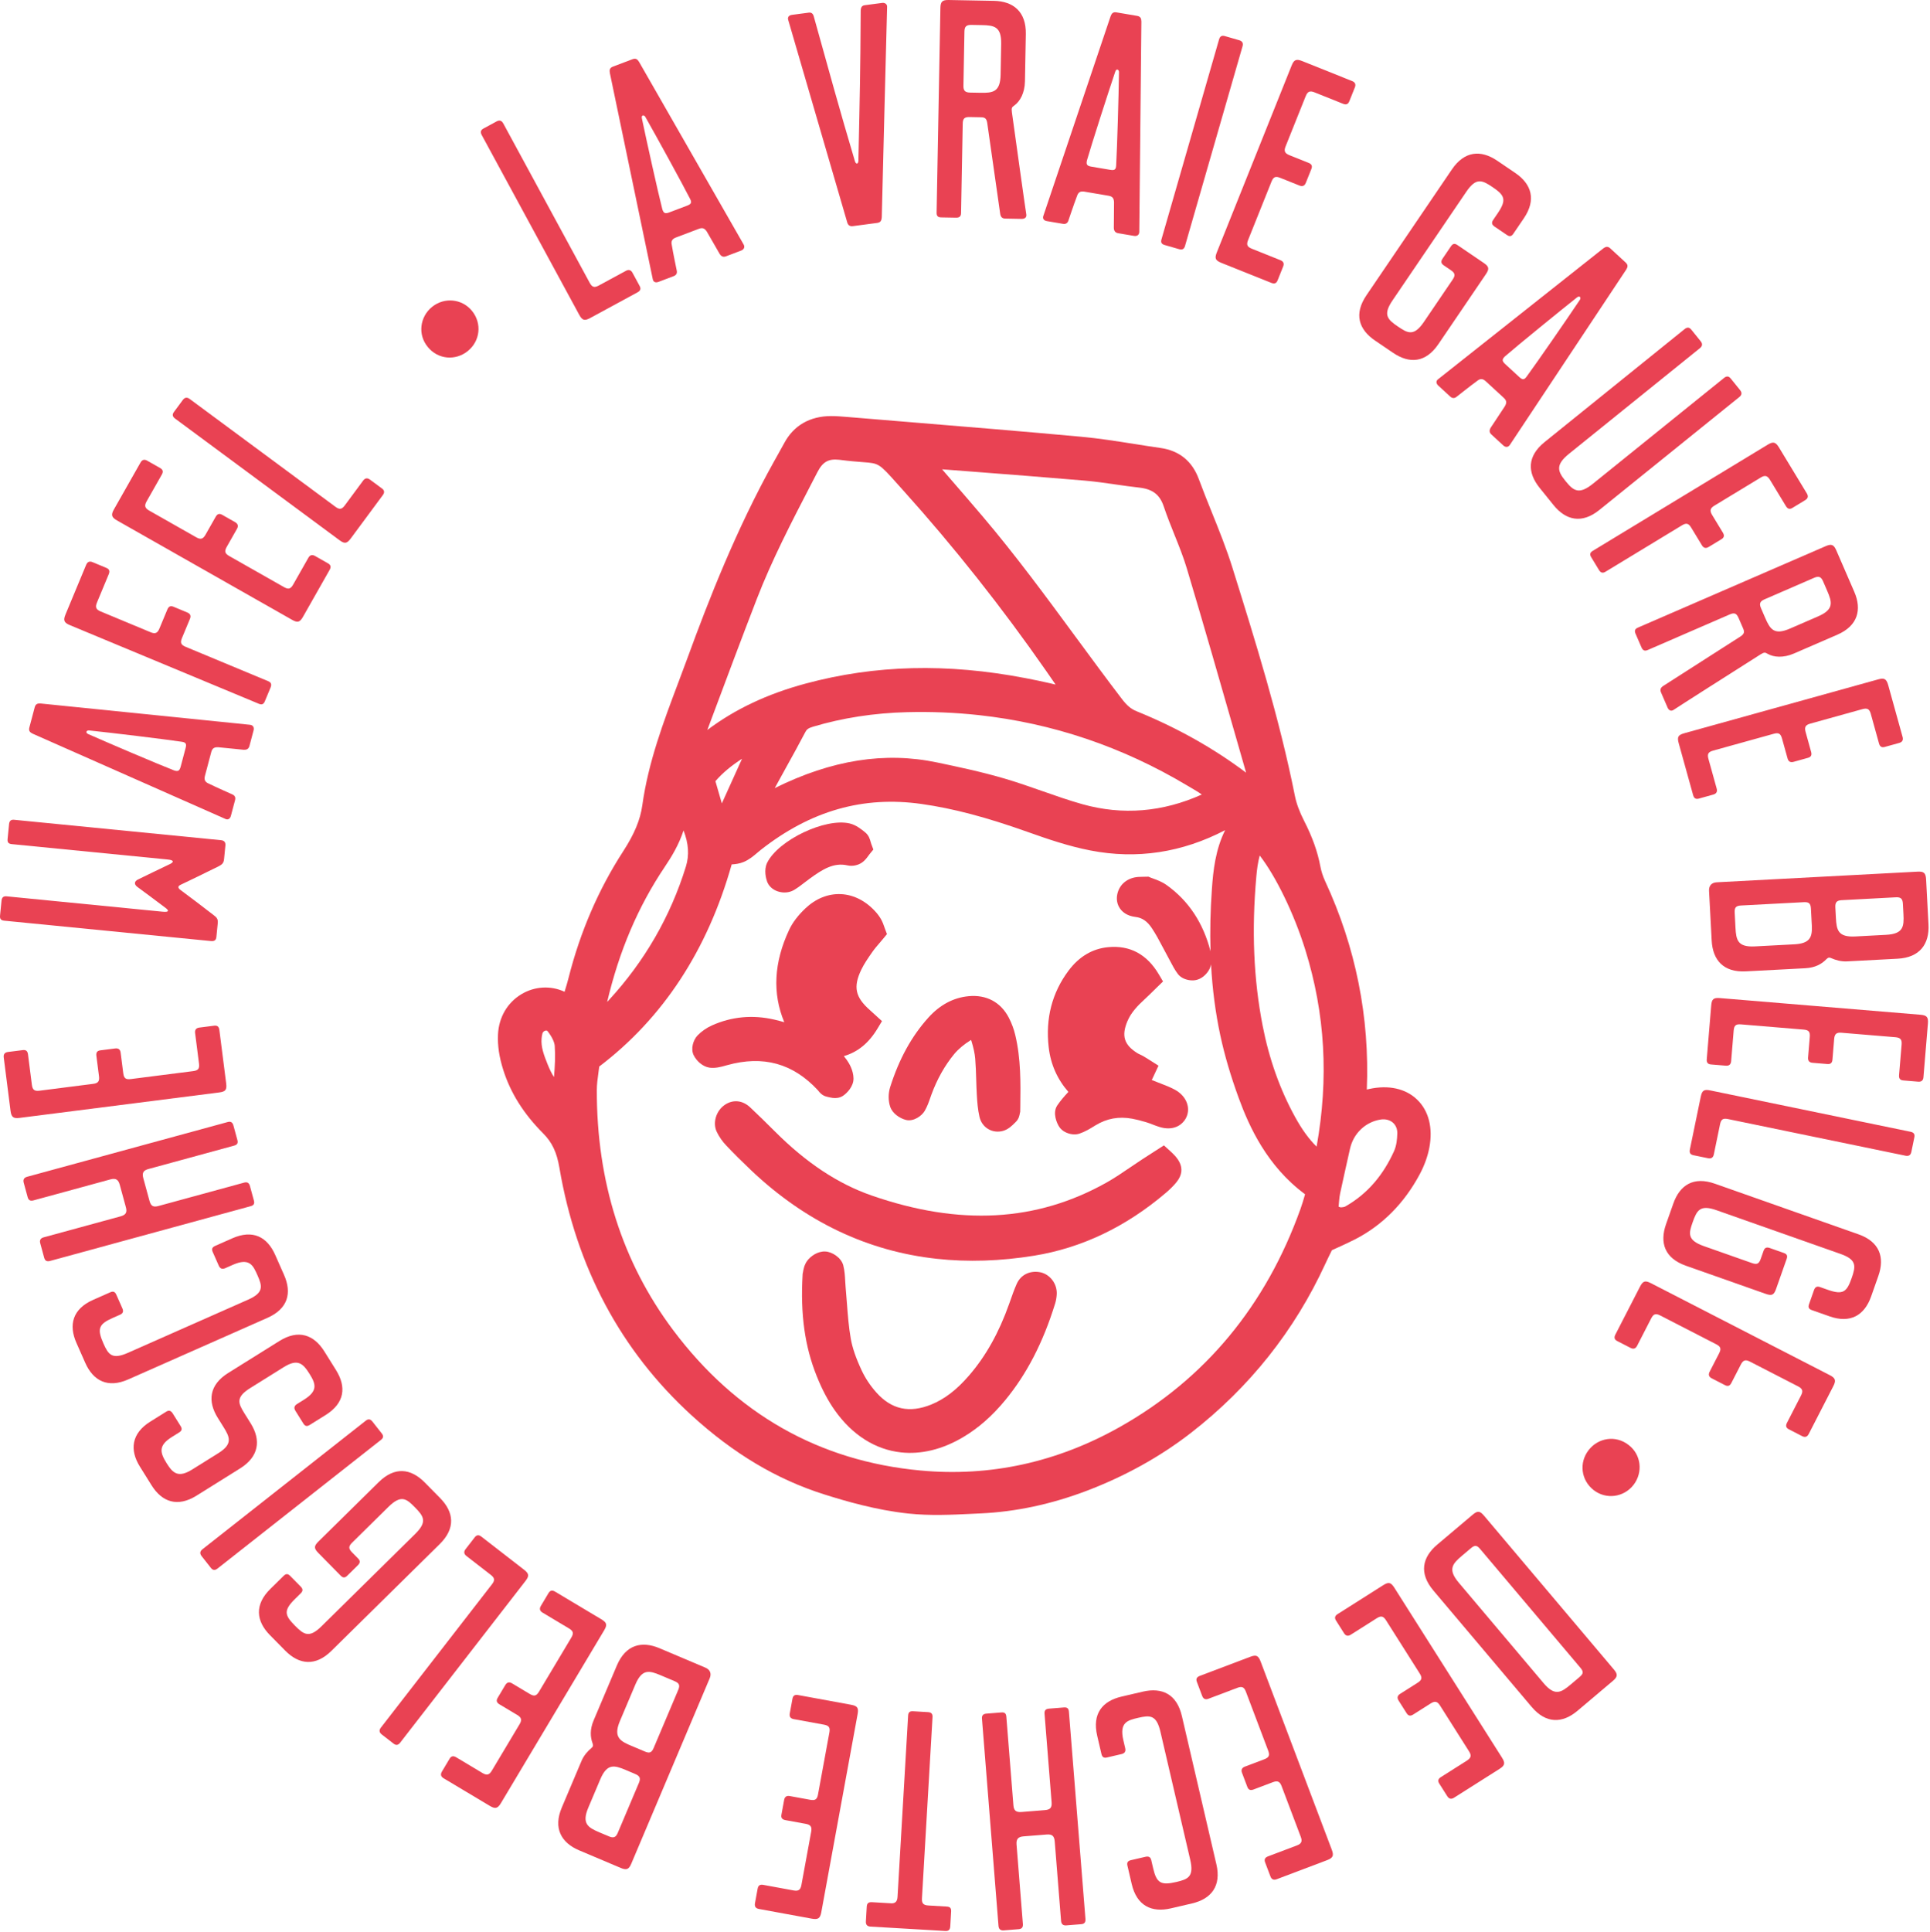 <svg width="1173" height="1174" viewBox="0 0 1173 1174" fill="none" xmlns="http://www.w3.org/2000/svg">
<path d="M260.025 210.874C253.764 203.403 255.14 192.51 262.585 186.478C270.03 180.453 280.844 181.468 286.874 188.916C293.006 196.485 291.886 207.17 284.314 213.306C276.869 219.337 266.157 218.445 260.025 210.874Z" fill="#E94253"/>
<path d="M292.785 82.057C291.841 80.311 292.093 79.05 293.836 78.099L301.822 73.774C303.562 72.823 304.908 73.226 305.852 74.966L358.384 171.807C359.881 174.559 361.222 174.963 363.982 173.466L380.389 164.566C382.132 163.621 383.473 164.018 384.418 165.758L388.75 173.749C389.697 175.487 389.22 176.686 387.477 177.63L358.732 193.225C355.246 195.114 353.902 194.717 352.012 191.231L292.785 82.057Z" fill="#E94253"/>
<path d="M452.023 148.661C452.761 150.148 452.245 151.582 450.39 152.278L441.278 155.734C439.425 156.438 438.245 155.649 437.347 154.219C436.395 152.635 432.565 145.786 429.591 140.734C428.367 138.902 427.183 138.113 424.713 139.046L410.813 144.312C408.342 145.252 407.826 146.68 408.278 148.805C409.243 154.624 410.91 162.29 411.247 164.105C411.677 165.712 411.314 167.083 409.462 167.786L400.193 171.294C398.341 171.997 397.005 171.265 396.727 169.606L370.658 44.366C370.325 42.551 370.535 41.238 372.542 40.477L384.434 35.973C386.443 35.213 387.471 36.059 388.421 37.638L452.023 148.661ZM417.613 124.956C420.083 124.024 420.619 123.113 419.375 120.757C414.609 111.437 399.147 83.209 392.283 71.146C391.543 69.661 389.61 69.69 390.121 71.965C392.969 85.549 399.937 116.996 402.541 127.134C403.321 129.662 404.329 129.991 406.799 129.051L417.613 124.956Z" fill="#E94253"/>
<path d="M523.115 6.329C523.224 4.647 523.728 3.414 525.528 3.172L536.172 1.767C537.807 1.547 539.271 2.522 539.159 4.203C539.115 6.375 535.924 129.416 535.921 131.916C535.832 133.758 535.351 135.153 533.223 135.434L518.323 137.41C516.196 137.693 515.203 136.489 514.8 134.709L479.073 12.165C478.528 10.569 479.359 9.29 481.321 9.03L491.637 7.666C493.276 7.446 494.245 8.483 494.627 10.102C503.843 43.202 510.284 66.67 519.589 97.922C520.2 100.007 521.672 99.811 521.719 97.639C522.613 55.374 522.919 43.836 523.115 6.329Z" fill="#E94253"/>
<path d="M571.549 4.866C571.621 1.07 572.633 -0.071 576.596 0.003L604.016 0.511C615.907 0.73 623.717 7.153 623.466 20.702L622.933 49.435C622.804 56.538 619.901 61.608 616.551 64.028C614.877 65.15 614.705 65.639 614.991 68.129C617.029 82.869 623.447 128.919 623.752 130.245C624.048 132.07 622.873 133.038 620.892 133.003L610.981 132.819C609 132.785 608.192 131.777 607.896 129.95L599.999 74.621C599.549 72.138 598.74 71.297 596.26 71.251L589.324 71.118C586.184 71.061 585.176 72.034 585.119 75.173L584.111 129.513C584.073 131.494 583.068 132.301 581.085 132.266L572.001 132.099C570.02 132.058 569.211 131.218 569.245 129.237L571.549 4.866ZM590.361 15.132C587.224 15.074 586.211 16.209 586.156 19.181L585.548 52.051C585.491 55.023 586.461 56.198 589.6 56.255L595.876 56.371C603.472 56.516 607.945 55.933 608.141 45.362L608.487 26.698C608.681 16.128 604.235 15.385 596.637 15.246L590.361 15.132Z" fill="#E94253"/>
<path d="M692.42 141.034C692.308 142.693 691.138 143.666 689.182 143.333L679.577 141.702C677.623 141.374 677.002 140.094 676.953 138.413C676.93 136.563 677.091 128.718 677.079 122.854C676.95 120.653 676.331 119.374 673.723 118.937L659.071 116.447C656.465 116.003 655.296 116.978 654.612 119.039C652.502 124.547 650.066 132.007 649.434 133.741C648.997 135.342 647.989 136.345 646.035 136.01L636.266 134.351C634.31 134.023 633.528 132.715 634.129 131.142L674.971 9.923C675.599 8.19 676.446 7.158 678.562 7.522L691.098 9.647C693.216 10.01 693.673 11.259 693.697 13.103L692.42 141.034ZM674.721 103.188C677.327 103.63 678.251 103.118 678.366 100.457C678.969 90.006 679.905 57.834 680.084 43.963C680.196 42.303 678.517 41.353 677.802 43.577C673.393 56.727 663.502 87.381 660.618 97.444C660.014 100.025 660.719 100.814 663.323 101.257L674.721 103.188Z" fill="#E94253"/>
<path d="M740.898 24.002C741.445 22.102 742.514 21.375 744.418 21.922L753.145 24.441C755.052 24.987 755.729 26.214 755.178 28.121L720.201 149.513C719.653 151.419 718.473 151.938 716.565 151.386L707.838 148.874C705.934 148.327 705.37 147.302 705.92 145.401L740.898 24.002Z" fill="#E94253"/>
<path d="M784.998 39.867C786.409 36.341 787.758 35.633 791.436 37.107L821.788 49.262C823.625 50.001 824.178 51.285 823.441 53.127L820.065 61.555C819.328 63.398 818.101 63.797 816.264 63.058L798.942 56.123C796.029 54.954 794.678 55.657 793.576 58.417L781.361 88.923C780.254 91.683 780.744 93.123 783.656 94.287L795.306 98.953C797.144 99.69 797.758 100.825 797.02 102.663L793.645 111.097C792.908 112.934 791.62 113.487 789.782 112.75L778.132 108.083C775.22 106.919 773.932 107.467 772.766 110.382L758.585 145.791C757.42 148.701 757.97 149.991 760.881 151.155L778.204 158.097C780.044 158.829 780.594 160.118 779.857 161.955L776.481 170.39C775.744 172.227 774.516 172.625 772.68 171.887L742.326 159.733C738.649 158.263 738.098 156.974 739.57 153.298L784.998 39.867Z" fill="#E94253"/>
<path d="M901.748 159.75C905.028 161.974 905.29 163.35 903.063 166.634L874.202 209.123C866.501 220.466 856.645 221.157 846.67 214.384L835.74 206.958C825.765 200.189 822.778 190.77 830.48 179.428L882.446 102.917C890.055 91.712 900.005 90.882 909.978 97.657L920.909 105.077C930.884 111.852 933.778 121.407 926.169 132.613L919.766 142.035C918.654 143.678 917.505 143.897 915.866 142.785L908.352 137.681C906.713 136.563 906.356 135.325 907.47 133.684L910.348 129.449C915.914 121.252 914.334 118.579 907.227 113.758C900.807 109.397 897.156 107.716 891.217 116.46L846.302 182.59C840.362 191.334 843.272 194.106 849.696 198.466C855.568 202.458 859.306 204.595 865.432 195.581L882.878 169.894C884.641 167.297 884.378 165.919 881.781 164.157L877.409 161.19C875.77 160.073 875.644 158.787 876.757 157.151L881.861 149.634C882.975 147.998 884.122 147.779 885.762 148.891L901.748 159.75Z" fill="#E94253"/>
<path d="M917.577 270.455C916.58 271.786 915.069 271.966 913.612 270.623L906.443 264.022C904.985 262.679 905.16 261.269 906.036 259.827C907.021 258.267 911.431 251.775 914.616 246.849C915.708 244.937 915.884 243.526 913.94 241.734L903.002 231.665C901.058 229.873 899.547 230.057 897.848 231.411C893.084 234.879 886.974 239.81 885.5 240.922C884.258 242.022 882.867 242.315 881.409 240.974L874.12 234.262C872.663 232.919 872.714 231.394 874.077 230.403L974.368 150.987C975.843 149.87 977.112 149.467 978.691 150.925L988.049 159.537C989.627 160.994 989.331 162.29 988.344 163.851L917.577 270.455ZM923.352 229.073C925.296 230.863 926.35 230.939 927.897 228.767C934.096 220.327 952.409 193.858 960.116 182.319C961.112 180.989 960.222 179.273 958.414 180.753C947.546 189.382 922.552 209.699 914.653 216.571C912.741 218.403 912.902 219.451 914.846 221.243L923.352 229.073Z" fill="#E94253"/>
<path d="M1047.8 229.666C1049.34 228.421 1050.63 228.439 1051.88 229.982L1057.58 237.051C1058.83 238.594 1058.68 239.989 1057.14 241.233L972.046 309.875C961.376 318.482 951.644 316.149 944.179 306.891L935.781 296.482C928.21 287.098 928.092 277.225 938.76 268.618L1023.85 199.975C1025.39 198.731 1026.68 198.749 1027.93 200.293L1033.63 207.361C1034.87 208.905 1034.72 210.3 1033.18 211.544L953.62 275.727C945.394 282.363 946.622 286.251 951.183 291.909L951.806 292.674C956.575 298.59 960.014 300.486 968.24 293.85L1047.8 229.666Z" fill="#E94253"/>
<path d="M1074.38 270.191C1077.63 268.221 1079.13 268.469 1081.19 271.857L1098.15 299.818C1099.18 301.517 1098.85 302.877 1097.15 303.902L1089.39 308.619C1087.69 309.645 1086.47 309.225 1085.44 307.53L1075.76 291.574C1074.13 288.89 1072.63 288.642 1070.09 290.186L1041.98 307.237C1039.44 308.781 1038.97 310.226 1040.59 312.911L1047.11 323.643C1048.13 325.337 1047.94 326.615 1046.25 327.641L1038.48 332.353C1036.79 333.385 1035.42 333.05 1034.4 331.357L1027.88 320.619C1026.26 317.941 1024.89 317.606 1022.21 319.23L975.751 347.422C974.055 348.454 972.835 348.033 971.804 346.339L967.092 338.574C966.064 336.875 966.344 335.741 968.037 334.715L1074.38 270.191Z" fill="#E94253"/>
<path d="M1109.56 331.876C1113.04 330.366 1114.5 330.816 1116.07 334.45L1126.98 359.596C1131.71 370.5 1129.11 380.27 1116.69 385.656L1090.33 397.09C1083.82 399.918 1078 399.377 1074.42 397.333C1072.7 396.278 1072.18 396.325 1070.04 397.614C1057.47 405.582 1018.25 430.513 1017.17 431.342C1015.64 432.368 1014.27 431.699 1013.48 429.885L1009.54 420.796C1008.75 418.974 1009.33 417.822 1010.87 416.797L1057.91 386.676C1059.99 385.236 1060.42 384.146 1059.43 381.877L1056.67 375.512C1055.42 372.637 1054.12 372.118 1051.24 373.369L1001.4 394.987C999.587 395.777 998.435 395.195 997.646 393.374L994.031 385.045C993.245 383.225 993.674 382.141 995.491 381.353L1109.56 331.876ZM1108.03 353.241C1106.78 350.361 1105.32 349.912 1102.59 351.093L1072.45 364.169C1069.72 365.35 1069.06 366.721 1070.31 369.601L1072.8 375.356C1075.82 382.326 1078.2 386.151 1087.9 381.946L1105.02 374.521C1114.71 370.315 1113.54 365.961 1110.52 358.996L1108.03 353.241Z" fill="#E94253"/>
<path d="M1141.49 412.817C1145.14 411.797 1146.52 412.448 1147.59 416.261L1156.34 447.771C1156.87 449.685 1156.18 450.905 1154.27 451.435L1145.51 453.866C1143.61 454.396 1142.54 453.659 1142.01 451.751L1137.02 433.767C1136.18 430.743 1134.8 430.098 1131.94 430.893L1100.27 439.69C1097.4 440.485 1096.55 441.751 1097.4 444.77L1100.75 456.867C1101.28 458.774 1100.75 459.949 1098.84 460.485L1090.09 462.917C1088.18 463.446 1086.96 462.754 1086.43 460.842L1083.07 448.751C1082.23 445.726 1081.01 445.035 1077.99 445.877L1041.23 456.085C1038.21 456.925 1037.52 458.146 1038.36 461.17L1043.35 479.149C1043.88 481.062 1043.19 482.283 1041.28 482.813L1032.53 485.245C1030.62 485.774 1029.56 485.037 1029.03 483.13L1020.28 451.619C1019.22 447.801 1019.91 446.579 1023.73 445.519L1141.49 412.817Z" fill="#E94253"/>
<path d="M1165.42 529.646C1169.21 529.445 1170.42 530.378 1170.63 534.33L1172.08 561.703C1172.71 573.577 1166.86 581.826 1153.34 582.539L1122.67 584.165C1118.87 584.366 1115.68 583.375 1112.97 582.199C1111.96 581.755 1111.29 581.623 1110.19 582.678C1107.21 585.811 1103.19 588.006 1097.26 588.323L1061.14 590.23C1047.46 590.955 1040.94 583.363 1040.31 571.491L1038.71 541.317C1038.55 538.183 1040.26 536.277 1043.4 536.11L1165.42 529.646ZM1100.63 552.095C1100.46 548.962 1099.42 548.022 1096.29 548.19L1058.2 550.206C1055.06 550.373 1054.13 551.415 1054.3 554.549L1054.77 563.615C1055.18 571.203 1056.07 575.621 1066.63 575.062L1090.53 573.795C1100.1 573.289 1101.38 569.418 1101.21 562.977L1100.63 552.095ZM1156.53 549.134C1156.36 546.001 1155.16 545.073 1152.19 545.229L1119.37 546.969C1116.41 547.123 1115.31 548.178 1115.47 551.306L1115.8 557.574C1116.2 565.161 1117.1 569.578 1127.65 569.019L1146.29 568.029C1156.84 567.47 1157.26 562.989 1156.86 555.402L1156.53 549.134Z" fill="#E94253"/>
<path d="M1167.2 616.59C1170.99 616.901 1172.06 617.985 1171.73 621.937L1169.02 654.535C1168.86 656.511 1167.79 657.415 1165.81 657.249L1156.76 656.499C1154.78 656.333 1154.04 655.278 1154.2 653.302L1155.75 634.701C1156.01 631.574 1154.94 630.49 1151.98 630.243L1119.22 627.518C1116.25 627.27 1115.02 628.163 1114.76 631.291L1113.72 643.803C1113.55 645.779 1112.65 646.701 1110.67 646.534L1101.62 645.785C1099.65 645.618 1098.74 644.546 1098.9 642.57L1099.94 630.063C1100.2 626.937 1099.3 625.865 1096.17 625.606L1058.14 622.443C1055.01 622.183 1053.94 623.087 1053.68 626.217L1052.14 644.817C1051.97 646.793 1050.9 647.703 1048.93 647.535L1039.87 646.787C1037.9 646.619 1037.16 645.566 1037.32 643.59L1040.03 610.991C1040.36 607.039 1041.43 606.135 1045.38 606.463L1167.2 616.59Z" fill="#E94253"/>
<path d="M1161.16 687.693C1163.1 688.095 1163.9 689.105 1163.5 691.046L1161.67 699.939C1161.26 701.881 1160.09 702.653 1158.15 702.25L1050.27 679.979C1047.2 679.339 1046.02 680.113 1045.39 683.189L1041.62 701.461C1041.22 703.402 1040.04 704.174 1038.1 703.77L1029.21 701.939C1027.27 701.535 1026.66 700.399 1027.06 698.459L1033.67 666.43C1034.47 662.548 1035.64 661.782 1039.53 662.583L1161.16 687.693Z" fill="#E94253"/>
<path d="M1079.47 783.151C1078.15 786.895 1076.88 787.501 1073.15 786.181L1024.69 769.107C1011.76 764.55 1008.57 755.195 1012.58 743.818L1016.98 731.351C1020.98 719.981 1029.33 714.693 1042.26 719.249L1129.51 749.993C1142.29 754.498 1145.63 763.905 1141.62 775.282L1137.23 787.742C1133.22 799.119 1124.72 804.355 1111.94 799.851L1101.19 796.059C1099.32 795.403 1098.82 794.349 1099.48 792.483L1102.5 783.911C1103.15 782.045 1104.26 781.382 1106.13 782.039L1110.96 783.743C1120.31 787.038 1122.49 784.826 1125.34 776.727C1127.93 769.401 1128.62 765.443 1118.65 761.929L1043.24 735.355C1033.27 731.842 1031.33 735.362 1028.75 742.683C1026.38 749.382 1025.27 753.547 1035.55 757.17L1064.85 767.487C1067.8 768.537 1069.07 767.926 1070.11 764.971L1071.87 759.982C1072.53 758.115 1073.74 757.661 1075.61 758.323L1084.17 761.341C1086.05 761.998 1086.55 763.053 1085.89 764.925L1079.47 783.151Z" fill="#E94253"/>
<path d="M1112.1 835.589C1115.48 837.329 1116.06 838.741 1114.24 842.265L1099.29 871.345C1098.39 873.108 1097.05 873.54 1095.29 872.636L1087.21 868.482C1085.45 867.572 1085.17 866.315 1086.07 864.554L1094.61 847.951C1096.04 845.163 1095.47 843.753 1092.82 842.393L1063.59 827.364C1060.95 826.004 1059.46 826.356 1058.03 829.149L1052.29 840.313C1051.39 842.076 1050.2 842.577 1048.43 841.672L1040.35 837.519C1038.59 836.614 1038.16 835.278 1039.07 833.514L1044.81 822.351C1046.24 819.563 1045.82 818.226 1043.02 816.793L1009.09 799.35C1006.3 797.91 1004.97 798.341 1003.53 801.13L994.999 817.732C994.094 819.494 992.758 819.921 990.995 819.016L982.915 814.864C981.153 813.958 980.874 812.697 981.778 810.934L996.729 781.849C998.543 778.324 999.878 777.897 1003.4 779.706L1112.1 835.589Z" fill="#E94253"/>
<path d="M989.747 877.948C997.542 883.794 998.677 894.716 992.801 902.284C986.922 909.849 976.158 911.317 968.595 905.436C960.899 899.457 959.562 888.793 965.542 881.104C971.421 873.534 982.051 871.968 989.747 877.948Z" fill="#E94253"/>
<path d="M894.996 920.419C898.022 917.862 899.419 917.977 901.977 921.006L980.84 1014.39C983.29 1017.29 983.279 1018.82 980.251 1021.37L958.8 1039.49C949.588 1047.27 939.605 1047.48 930.866 1037.13L871.187 966.469C862.342 955.997 864.333 946.313 873.542 938.535L894.996 920.419ZM959.934 1019.07C962.458 1016.94 962.555 1015.78 960.423 1013.26L899.679 941.325C897.547 938.801 896.383 938.703 893.861 940.834L888.561 945.31C882.754 950.211 879.773 953.594 886.594 961.67L938.174 1022.75C944.994 1030.83 948.828 1028.45 954.634 1023.55L959.934 1019.07Z" fill="#E94253"/>
<path d="M912.874 1068.02C914.904 1071.22 914.688 1072.73 911.338 1074.85L883.713 1092.35C882.041 1093.41 880.672 1093.1 879.612 1091.43L874.75 1083.76C873.69 1082.08 874.085 1080.86 875.758 1079.8L891.525 1069.81C894.174 1068.12 894.394 1066.62 892.804 1064.11L875.213 1036.34C873.621 1033.84 872.166 1033.39 869.517 1035.07L858.914 1041.79C857.238 1042.85 855.96 1042.68 854.9 1041L850.037 1033.33C848.977 1031.66 849.282 1030.29 850.96 1029.23L861.561 1022.51C864.212 1020.83 864.52 1019.47 862.841 1016.82L842.422 984.586C840.742 981.935 839.374 981.63 836.725 983.307L820.958 993.295C819.285 994.355 817.917 994.05 816.857 992.374L811.994 984.701C810.936 983.03 811.33 981.803 813.002 980.743L840.628 963.237C843.977 961.117 845.342 961.429 847.465 964.775L912.874 1068.02Z" fill="#E94253"/>
<path d="M809.415 1123.92C810.76 1127.47 810.241 1128.9 806.535 1130.3L775.952 1141.87C774.099 1142.57 772.82 1142 772.121 1140.14L768.907 1131.65C768.207 1129.8 768.84 1128.67 770.695 1127.97L788.149 1121.37C791.081 1120.26 791.6 1118.83 790.548 1116.05L778.924 1085.31C777.873 1082.53 776.536 1081.8 773.604 1082.91L761.864 1087.35C760.012 1088.05 758.791 1087.63 758.091 1085.78L754.879 1077.28C754.176 1075.43 754.752 1074.15 756.608 1073.45L768.344 1069.01C771.28 1067.9 771.856 1066.62 770.747 1063.69L757.252 1028.01C756.141 1025.08 754.865 1024.5 751.929 1025.61L734.477 1032.21C732.624 1032.91 731.348 1032.34 730.644 1030.48L727.433 1021.98C726.731 1020.13 727.367 1019.01 729.219 1018.31L759.801 1006.74C763.509 1005.34 764.784 1005.92 766.187 1009.62L809.415 1123.92Z" fill="#E94253"/>
<path d="M672.8 1067.89C670.709 1068.38 669.838 1067.56 669.39 1065.63L666.844 1054.7C663.736 1041.34 669.91 1033.63 681.652 1030.9L694.52 1027.9C706.262 1025.17 715.206 1029.36 718.314 1042.72L739.282 1132.79C742.353 1145.97 736.218 1153.85 724.474 1156.58L711.606 1159.58C699.866 1162.31 690.882 1157.96 687.812 1144.77L685.228 1133.67C684.778 1131.74 685.394 1130.75 687.328 1130.3L696.173 1128.24C698.102 1127.79 699.254 1128.37 699.705 1130.3L700.865 1135.29C702.962 1144.29 705.664 1145.7 714.993 1143.53C722.07 1141.88 725.78 1140.34 723.384 1130.04L705.261 1052.2C702.865 1041.9 698.854 1042.16 691.778 1043.8C685.344 1045.3 680.196 1046.5 682.742 1057.44L683.866 1062.26C684.314 1064.19 683.574 1065.38 681.645 1065.83L672.8 1067.89Z" fill="#E94253"/>
<path d="M615.92 1096.94C616.183 1100.23 617.591 1101.28 620.883 1101.02L635.043 1099.88C638.335 1099.62 639.394 1098.38 639.133 1095.08L634.835 1041.25C634.677 1039.28 635.599 1038.38 637.575 1038.22L646.63 1037.5C648.602 1037.34 649.493 1038.1 649.652 1040.07L659.704 1166.01C659.861 1167.98 659.116 1169.04 657.143 1169.19L648.087 1169.92C646.112 1170.08 645.045 1169.17 644.887 1167.19L641.036 1118.96C640.774 1115.67 639.516 1114.44 636.224 1114.7L622.066 1115.83C618.774 1116.09 617.563 1117.52 617.824 1120.81L621.675 1169.04C621.833 1171.02 621.088 1172.07 619.112 1172.23L610.058 1172.96C608.084 1173.11 607.017 1172.2 606.858 1170.22L596.807 1044.29C596.648 1042.31 597.571 1041.41 599.547 1041.25L608.599 1040.53C610.575 1040.37 611.464 1041.13 611.623 1043.11L615.92 1096.94Z" fill="#E94253"/>
<path d="M529.057 1170.66C527.078 1170.55 526.148 1169.5 526.264 1167.52L526.793 1158.46C526.909 1156.47 527.945 1155.71 529.924 1155.82L541.96 1156.53C544.278 1156.5 545.348 1155.24 545.5 1152.6L551.934 1042.45C552.05 1040.47 552.922 1039.69 554.902 1039.81L563.969 1040.34C565.95 1040.45 566.889 1041.34 566.774 1043.31L560.342 1153.46C560.166 1156.43 561.088 1157.64 564.222 1157.83L575.434 1158.49C577.414 1158.6 578.192 1159.47 578.076 1161.45L577.546 1170.52C577.432 1172.5 576.546 1173.44 574.568 1173.32L529.057 1170.66Z" fill="#E94253"/>
<path d="M499.177 1161.86C498.491 1165.59 497.307 1166.55 493.407 1165.84L461.239 1159.94C459.29 1159.58 458.495 1158.42 458.853 1156.47L460.491 1147.54C460.849 1145.59 461.973 1144.95 463.922 1145.31L482.281 1148.68C485.369 1149.24 486.55 1148.29 487.087 1145.36L493.015 1113.03C493.551 1110.11 492.785 1108.79 489.697 1108.22L477.353 1105.96C475.402 1105.6 474.577 1104.61 474.933 1102.67L476.573 1093.72C476.93 1091.78 478.085 1090.98 480.034 1091.34L492.378 1093.6C495.467 1094.17 496.622 1093.37 497.186 1090.28L504.07 1052.76C504.634 1049.67 503.839 1048.52 500.751 1047.95L482.393 1044.59C480.443 1044.22 479.647 1043.07 480.005 1041.13L481.645 1032.19C482.001 1030.24 483.125 1029.6 485.075 1029.96L517.245 1035.86C521.142 1036.58 521.939 1037.73 521.222 1041.63L499.177 1161.86Z" fill="#E94253"/>
<path d="M383.712 1132.36C382.232 1135.86 380.869 1136.53 377.217 1134.99L351.965 1124.31C341.014 1119.67 336.158 1110.8 341.436 1098.33L353.406 1070.04C354.886 1066.54 357.173 1064.1 359.42 1062.18C360.261 1061.46 360.673 1060.91 360.209 1059.47C358.694 1055.42 358.478 1050.84 360.794 1045.36L374.89 1012.05C380.23 999.425 389.913 996.885 400.864 1001.52L428.702 1013.3C431.592 1014.52 432.558 1016.9 431.334 1019.79L383.712 1132.36ZM370.08 1115.83C372.969 1117.05 374.334 1116.38 375.492 1113.63L388.298 1083.36C389.456 1080.62 388.994 1079.17 386.102 1077.95L380.325 1075.5C373.326 1072.54 368.962 1071.42 364.844 1081.15L357.57 1098.34C353.452 1108.07 357.304 1110.42 364.298 1113.39L370.08 1115.83ZM391.896 1064.26C394.788 1065.49 396.086 1064.96 397.308 1062.06L412.176 1026.93C413.397 1024.04 412.869 1022.74 409.981 1021.52L401.613 1017.98C394.617 1015.02 390.254 1013.89 386.134 1023.62L376.802 1045.68C373.069 1054.5 375.988 1057.35 381.857 1060.01L391.896 1064.26Z" fill="#E94253"/>
<path d="M304.473 1095.59C302.526 1098.85 301.084 1099.34 297.681 1097.3L269.61 1080.53C267.91 1079.52 267.568 1078.16 268.585 1076.46L273.242 1068.66C274.26 1066.96 275.532 1066.76 277.234 1067.77L293.252 1077.35C295.946 1078.95 297.39 1078.47 298.914 1075.92L315.769 1047.71C317.293 1045.16 317.037 1043.65 314.344 1042.05L303.569 1035.61C301.866 1034.59 301.44 1033.38 302.457 1031.67L307.114 1023.88C308.132 1022.18 309.49 1021.83 311.193 1022.85L321.965 1029.29C324.657 1030.89 326.017 1030.56 327.628 1027.86L347.193 995.115C348.801 992.419 348.461 991.061 345.765 989.453L329.748 979.879C328.045 978.865 327.702 977.506 328.72 975.807L333.377 968.006C334.393 966.307 335.669 966.106 337.369 967.126L365.437 983.894C368.841 985.927 369.184 987.282 367.15 990.686L304.473 1095.59Z" fill="#E94253"/>
<path d="M243.241 1058.85C242.025 1060.42 240.768 1060.69 239.2 1059.48L232.022 1053.91C230.456 1052.7 230.28 1051.31 231.493 1049.74L298.974 962.695C300.895 960.213 300.72 958.825 298.24 956.901L283.493 945.471C281.926 944.255 281.75 942.867 282.964 941.301L288.528 934.123C289.744 932.557 291.032 932.51 292.597 933.726L318.44 953.755C321.57 956.186 321.749 957.574 319.321 960.707L243.241 1058.85Z" fill="#E94253"/>
<path d="M193.508 943.663C190.725 940.839 190.734 939.441 193.556 936.658L230.145 900.603C239.909 890.982 249.71 892.221 258.172 900.809L267.448 910.217C275.909 918.806 277.006 928.627 267.242 938.249L201.362 1003.17C191.716 1012.67 181.797 1011.55 173.334 1002.96L164.06 993.555C155.597 984.966 154.618 975.029 164.264 965.525L172.381 957.523C173.794 956.134 174.961 956.141 176.352 957.558L182.729 964.026C184.121 965.438 184.228 966.722 182.816 968.111L179.169 971.705C172.11 978.665 173.141 981.59 179.169 987.707C184.616 993.238 187.87 995.594 195.4 988.174L252.337 932.067C259.866 924.647 257.556 921.358 252.106 915.827C247.121 910.77 243.872 907.947 236.106 915.598L213.992 937.39C211.757 939.595 211.745 940.995 213.949 943.23L217.658 946.998C219.05 948.41 218.922 949.689 217.512 951.082L211.04 957.459C209.628 958.847 208.462 958.841 207.072 957.43L193.508 943.663Z" fill="#E94253"/>
<path d="M132.236 953.063C130.677 954.291 129.388 954.251 128.162 952.695L122.544 945.558C121.317 943.997 121.484 942.609 123.038 941.382L222.33 863.227C223.889 862.001 225.15 862.271 226.377 863.827L231.997 870.965C233.221 872.526 233.082 873.683 231.528 874.911L132.236 953.063Z" fill="#E94253"/>
<path d="M148.509 858.706L152.36 864.87C158.745 875.101 157.392 885.101 145.902 892.273L119.416 908.812C107.922 915.984 98.484 912.724 92.098 902.493L85.01 891.138C78.712 881.052 79.837 871 91.33 863.821L101 857.785C102.681 856.737 103.908 857.14 104.957 858.822L109.769 866.529C110.818 868.212 110.556 869.352 108.874 870.4L104.53 873.114C96.12 878.362 97.188 882.566 101.298 889.15C105.149 895.321 108.456 898.12 116.866 892.872L132.702 882.988C141.67 877.388 139.641 873.2 135.793 867.036L132.38 861.569C126.081 851.477 127.065 841.517 138.698 834.253L169.812 814.829C181.442 807.57 190.826 811.061 197.125 821.148L204.213 832.502C210.6 842.732 209.525 852.554 197.894 859.818L188.364 865.762C186.681 866.817 185.492 866.777 184.354 864.957L179.543 857.249C178.493 855.566 178.809 854.201 180.492 853.153L184.694 850.526C193.242 845.193 192.038 841.073 188.188 834.91C184.074 828.32 180.906 825.433 172.358 830.768L152.178 843.366C143.209 848.965 144.661 852.537 148.509 858.706Z" fill="#E94253"/>
<path d="M129.289 760.759C128.42 758.795 129.059 757.793 130.871 756.993L141.141 752.447C153.676 746.906 162.404 751.537 167.28 762.562L172.623 774.642C177.5 785.669 175.048 795.237 162.513 800.778L77.933 838.181C65.549 843.659 56.672 839.097 51.796 828.071L46.452 815.986C41.576 804.966 44.177 795.329 56.563 789.85L66.983 785.242C68.794 784.442 69.886 784.862 70.686 786.677L74.36 794.983C75.16 796.791 74.805 798.035 72.995 798.835L68.313 800.905C59.855 804.643 58.976 807.563 62.849 816.321C65.79 822.967 67.997 826.326 77.663 822.051L150.764 789.723C160.431 785.449 159.431 781.561 156.491 774.914C153.82 768.87 151.684 764.037 141.412 768.582L136.881 770.587C135.069 771.389 133.763 770.881 132.961 769.066L129.289 760.759Z" fill="#E94253"/>
<path d="M90.198 710.331C87.012 711.201 86.244 712.781 87.113 715.966L90.852 729.665C91.721 732.85 93.141 733.662 96.326 732.793L148.427 718.575C150.336 718.057 151.392 718.794 151.917 720.706L154.307 729.469C154.829 731.381 154.249 732.394 152.337 732.913L30.461 766.174C28.549 766.693 27.377 766.157 26.855 764.251L24.464 755.483C23.94 753.577 24.637 752.355 26.549 751.837L73.228 739.099C76.413 738.23 77.384 736.767 76.513 733.581L72.776 719.877C71.905 716.691 70.284 715.763 67.097 716.634L20.417 729.37C18.508 729.894 17.332 729.359 16.811 727.446L14.421 718.683C13.9 716.773 14.593 715.557 16.506 715.033L138.383 681.777C140.295 681.253 141.352 681.989 141.873 683.902L144.264 692.665C144.785 694.577 144.205 695.59 142.293 696.114L90.198 710.331Z" fill="#E94253"/>
<path d="M11.946 679.259C8.18 679.743 6.905 678.907 6.405 674.974L2.269 642.535C2.021 640.571 2.876 639.466 4.844 639.211L13.853 638.066C15.818 637.811 16.762 638.694 17.013 640.658L19.372 659.171C19.769 662.283 21.042 663.118 23.991 662.743L56.59 658.585C59.541 658.21 60.559 657.082 60.162 653.971L58.574 641.522C58.325 639.551 59.018 638.469 60.986 638.215L69.996 637.069C71.96 636.815 73.069 637.674 73.318 639.638L74.906 652.093C75.305 655.203 76.413 656.061 79.523 655.665L117.364 650.842C120.478 650.445 121.337 649.334 120.94 646.223L118.58 627.714C118.329 625.743 119.185 624.638 121.152 624.39L130.162 623.238C132.129 622.99 133.073 623.866 133.321 625.83L137.457 658.267C137.958 662.202 137.1 663.309 133.168 663.809L11.946 679.259Z" fill="#E94253"/>
<path d="M4.616 509.847L5.506 500.809C5.702 498.834 6.621 497.929 8.592 498.125L134.324 510.522C136.297 510.711 137.186 511.794 136.99 513.77L136.181 521.985C135.922 524.617 134.853 525.343 132.754 526.461C124.902 530.333 113.572 535.857 109.746 537.637C108.004 538.459 108.073 539.462 109.456 540.597C114.092 544.035 123.52 551.11 129.836 556.047C131.844 557.574 132.584 558.473 132.325 561.105L131.516 569.319C131.32 571.295 130.254 572.021 128.281 571.825L2.548 559.429C0.578 559.238 -0.166 558.334 0.03 556.358L0.921 547.319C1.117 545.35 2.036 544.446 4.008 544.635L98.677 553.967C102.785 554.377 102.718 553.374 100.874 551.865C94.394 546.911 87.272 541.726 83.406 538.858C81.398 537.331 81.577 535.522 83.841 534.417C88.556 532.059 95.864 528.633 103.533 524.911C105.633 523.787 105.913 522.653 101.802 522.25L7.133 512.918C5.16 512.722 4.421 511.817 4.616 509.847Z" fill="#E94253"/>
<path d="M152.106 440.421C153.745 440.686 154.609 441.942 154.1 443.861L151.6 453.279C151.09 455.197 149.762 455.698 148.08 455.594C146.237 455.445 138.437 454.569 132.593 454.045C130.389 453.975 129.061 454.477 128.382 457.029L124.568 471.401C123.888 473.953 124.753 475.209 126.742 476.079C132.033 478.682 139.244 481.794 140.914 482.577C142.469 483.165 143.373 484.259 142.866 486.171L140.324 495.751C139.813 497.669 138.442 498.333 136.93 497.589L19.908 445.835C18.237 445.053 17.286 444.113 17.84 442.039L21.102 429.741C21.653 427.667 22.941 427.327 24.784 427.471L152.106 440.421ZM112.788 454.598C113.468 452.046 113.041 451.078 110.4 450.715C100.045 449.166 68.082 445.294 54.278 443.849C52.638 443.583 51.536 445.173 53.685 446.083C66.386 451.683 96.016 464.334 105.78 468.123C108.292 468.959 109.144 468.331 109.821 465.779L112.788 454.598Z" fill="#E94253"/>
<path d="M42.481 379.856C38.972 378.392 38.286 377.032 39.81 373.374L52.374 343.184C53.134 341.357 54.43 340.821 56.26 341.582L64.646 345.073C66.476 345.833 66.856 347.066 66.096 348.897L58.926 366.128C57.72 369.02 58.405 370.378 61.15 371.525L91.494 384.152C94.238 385.293 95.685 384.821 96.892 381.922L101.713 370.338C102.477 368.506 103.621 367.908 105.449 368.673L113.833 372.165C115.665 372.925 116.198 374.221 115.438 376.048L110.613 387.638C109.409 390.534 109.942 391.832 112.84 393.034L163.002 413.912C164.834 414.672 165.214 415.905 164.454 417.736L160.962 426.124C160.202 427.949 159.122 428.393 157.294 427.633L42.481 379.856Z" fill="#E94253"/>
<path d="M71.128 316.241C67.824 314.363 67.305 312.929 69.264 309.483L85.41 281.038C86.39 279.315 87.741 278.942 89.464 279.921L97.364 284.409C99.089 285.387 99.317 286.655 98.34 288.377L89.124 304.61C87.573 307.341 88.092 308.775 90.676 310.245L119.265 326.471C121.849 327.941 123.344 327.646 124.893 324.917L131.092 314.001C132.072 312.278 133.278 311.822 135.001 312.802L142.904 317.283C144.626 318.263 144.998 319.617 144.021 321.339L137.824 332.255C136.274 334.986 136.645 336.339 139.376 337.889L172.56 356.726C175.29 358.275 176.641 357.901 178.19 355.17L187.404 338.938C188.384 337.215 189.734 336.841 191.457 337.819L199.36 342.307C201.082 343.286 201.313 344.554 200.334 346.277L184.188 374.722C182.228 378.173 180.877 378.541 177.43 376.583L71.128 316.241Z" fill="#E94253"/>
<path d="M106.428 254.355C104.836 253.174 104.53 251.925 105.709 250.329L111.109 243.03C112.29 241.434 113.674 241.227 115.268 242.407L203.818 307.906C206.342 309.771 207.728 309.565 209.594 307.041L220.692 292.041C221.869 290.446 223.256 290.238 224.848 291.418L232.149 296.817C233.742 297.998 233.817 299.282 232.638 300.878L213.197 327.163C210.838 330.349 209.453 330.557 206.268 328.199L106.428 254.355Z" fill="#E94253"/>
<path d="M861.379 668.235C854.377 661.433 843.979 659.109 832.116 661.705C831.649 661.805 831.184 661.911 830.711 662.023C832.505 618.123 823.993 575.553 805.405 535.482C804.067 532.597 803.052 529.489 802.487 526.51C800.792 517.461 797.637 508.63 792.576 498.733C789.739 493.134 787.909 488.167 786.989 483.526C777.528 436.146 763.017 389.689 748.972 344.755C745.391 333.313 740.867 322.094 736.491 311.239C733.841 304.674 731.104 297.885 728.633 291.189C724.611 280.229 716.777 273.841 705.356 272.201C700.1 271.458 694.856 270.626 689.619 269.799C678.936 268.107 667.887 266.354 656.856 265.353C622.389 262.183 587.333 259.313 553.427 256.533C540.727 255.49 528.032 254.451 515.32 253.389L514.312 253.307C511.32 253.065 508.236 252.806 505.075 252.817C492.208 252.859 482.375 258.533 476.648 269.227C475.215 271.893 473.728 274.531 472.241 277.173L470.612 280.07C447.472 321.491 430.365 365.507 418.049 399.226C416.156 404.405 414.215 409.566 412.268 414.727C403.296 438.506 394.024 463.098 390.367 489.377C389.145 498.155 385.559 506.778 378.723 517.326C363.763 540.413 352.596 566.298 345.535 594.275C344.851 596.989 344.019 599.75 343.123 602.634C334.728 598.711 324.913 599.266 316.856 604.126C308.313 609.277 303.147 618.201 302.668 628.613C302.361 635.349 303.359 642.121 305.807 649.931C310.248 664.053 318.205 676.729 330.128 688.686C335.537 694.113 338.392 700.165 339.996 709.567C350.307 770.147 377.341 820.759 420.337 860.017C445.755 883.222 472.088 898.925 500.833 908.009C514.495 912.333 532.58 917.547 551.627 919.623C551.804 919.647 551.987 919.665 552.164 919.683C565.313 921.075 578.379 920.438 591.008 919.83L596.157 919.582C617.404 918.603 639.024 913.99 660.425 905.867C683.884 896.943 705.227 885.093 723.855 870.635C759.377 843.053 786.836 808.514 805.471 767.989C806.615 765.501 807.831 763.039 808.945 760.781L809.493 759.654C810.632 759.135 811.741 758.629 812.832 758.139C816.567 756.439 820.093 754.841 823.597 753.042C840.221 744.482 853.457 731.151 862.931 713.414C865.733 708.141 867.739 702.571 868.717 697.322C870.977 685.365 868.369 675.035 861.379 668.235ZM510.495 279.425C516.623 280.205 521.26 280.565 524.645 280.823C534.255 281.538 534.255 281.555 545.681 294.333L549.215 298.273C579.823 332.309 608.969 369.122 635.844 407.707C637.779 410.467 639.684 413.234 641.567 415.982C640.504 415.723 639.448 415.47 638.385 415.215C633.56 414.107 628.447 413.039 623.203 412.042C575.571 402.889 531.848 403.991 489.541 415.393C466.348 421.651 446.711 430.914 429.893 443.566L432.293 437.142C441.284 413.099 450.568 388.241 459.983 363.909C469.167 340.195 481.119 317.142 492.68 294.845L496.827 286.846C500.017 280.658 503.493 278.659 509.963 279.366C510.135 279.385 510.311 279.402 510.495 279.425ZM594.889 434.527C639.644 439.418 682.097 453.739 721.548 477.311L723.791 478.633C726.096 479.977 728.332 481.286 730.403 482.783C706.607 493.491 682.239 495.479 657.936 488.683C649.712 486.377 641.401 483.465 633.361 480.643C625.952 478.043 618.283 475.353 610.556 473.087C596.612 468.982 582.248 465.967 569.589 463.307C537.847 456.635 505.54 461.709 470.872 478.881C473.191 474.597 475.551 470.338 477.909 466.081C481.744 459.161 485.713 452.001 489.448 444.85C490.268 443.298 491.129 442.454 494.091 441.582C512.028 436.214 531.283 433.241 551.303 432.734C566.049 432.362 580.584 432.965 594.889 434.527ZM450.991 461.047C446.849 470.261 442.72 479.367 438.716 488.169L434.811 474.673C439.305 469.47 444.703 465.111 450.991 461.047ZM787.124 678.719C777.969 662.121 771.327 643.455 767.399 623.241C761.895 595.022 760.644 565.309 763.581 532.411C763.935 528.387 764.46 524.17 765.623 519.841C775.385 532.441 786.411 554.921 793.34 577.194C805.392 615.933 807.651 655.123 800.195 696.727C795.5 692.115 791.3 686.317 787.124 678.719ZM690.745 432.157C687.4 430.793 684.924 428.729 681.904 424.782C672.347 412.277 662.844 399.358 653.653 386.871C635.792 362.59 617.323 337.479 597.397 313.998C591.127 306.599 584.785 299.274 578.444 291.953L572.575 285.163L589.073 286.431C612.096 288.201 635.904 290.03 659.287 292.035C665.428 292.566 671.733 293.47 677.833 294.347C682.528 295.021 687.384 295.717 692.237 296.259C700.503 297.162 704.867 300.494 707.303 307.773C709.263 313.619 711.568 319.365 713.797 324.922C716.6 331.899 719.248 338.494 721.301 345.337C731.607 379.739 741.676 414.866 751.42 448.837L757.308 469.359C757.319 469.407 757.337 469.466 757.349 469.513C737.593 454.635 715.225 442.083 690.745 432.157ZM415.436 504.603C418.568 512.662 418.981 519.717 416.852 526.594C407.503 556.849 391.765 584.131 370.075 607.667L369.279 608.534C369.191 608.629 369.101 608.729 369.012 608.823C376.327 577.79 387.788 550.914 404.021 526.747C408.104 520.683 412.599 513.363 415.436 504.603ZM363.728 651.645C363.888 650.483 364.053 649.286 364.207 648.058C402.968 618.601 430.025 577.321 444.701 525.246C446.931 525.115 449.432 524.809 451.897 523.795C455.296 522.402 457.973 520.131 460.339 518.113C461.012 517.547 461.679 516.975 462.339 516.45C492.677 492.602 524.641 483.494 560.105 488.521C579.353 491.257 599.256 496.501 624.644 505.538C636.725 509.838 649.62 514.245 662.821 516.787C690.929 522.261 718.429 518.079 744.603 504.43C738.751 516.155 737.347 528.819 736.557 540.175C735.615 553.375 735.353 565.942 735.713 578.03C731.301 560.778 722.309 547.206 708.925 537.713C706.105 535.725 703.044 534.622 700.809 533.819C700.219 533.613 699.695 533.425 699.276 533.247L698.007 532.699L694.444 532.77C693.223 532.793 692.539 532.805 691.837 532.853C685.231 533.325 680.335 537.341 679.071 543.299C678.376 546.49 678.977 549.629 680.765 552.135C682.163 554.089 684.912 556.549 690.108 557.162C694.155 557.634 697.228 559.745 700.072 563.998C702.549 567.709 704.655 571.701 706.884 575.931C707.881 577.83 708.884 579.725 709.923 581.613C710.405 582.474 710.865 583.358 711.327 584.237C712.641 586.75 714.004 589.351 715.921 591.882C717.644 594.111 720.564 595.333 723.353 595.634C724.835 595.798 726.28 595.698 727.488 595.355C731.288 594.318 734.208 590.967 735.411 588.118C735.717 587.402 735.873 586.678 736.029 585.959C736.855 601.066 738.725 615.407 741.683 629.183C744.296 641.315 747.964 653.786 752.903 667.313C759.149 684.389 770.037 708.586 793.185 725.675C793.144 725.805 793.108 725.935 793.073 726.058C792.205 729.031 791.392 731.834 790.424 734.511C769.365 793.37 732.333 838.013 680.359 867.205C642.293 888.589 601.645 897.443 559.551 893.526C497.885 887.858 447.273 859.094 409.12 808.217C378.204 766.99 362.596 717.889 362.732 662.263C362.732 658.978 363.197 655.581 363.728 651.645ZM815.024 733.629C814.599 733.653 814.133 733.406 813.567 733.234C813.861 730.55 813.927 727.783 814.493 725.129C816.387 716.103 818.499 707.126 820.469 698.13C822.515 688.746 829.872 681.69 839.144 680.257C844.819 679.402 849.389 682.947 849.236 688.693C849.155 692.314 848.729 696.207 847.261 699.457C840.855 713.655 831.376 725.33 817.596 733.11C816.859 733.517 815.891 733.541 815.024 733.629ZM336.709 654.457C335.3 652.357 334.18 650.027 332.876 646.842C330.493 640.961 328.711 636.058 329.165 630.991C329.253 630.101 329.384 628.962 329.672 627.953C329.961 626.897 330.875 626.354 331.572 626.219C331.791 626.177 331.973 626.166 332.121 626.183C332.545 626.23 332.723 626.461 332.829 626.602C335.377 629.841 336.987 633.167 337.152 635.509C337.595 641.639 337.247 647.921 336.709 654.457Z" fill="#E94253"/>
<path d="M431.256 648.746C434.832 649.199 438.228 648.274 440.955 647.495L441.839 647.247C463.865 641.106 481.968 646.114 497.159 662.53L497.376 662.803C498.096 663.729 499.6 665.646 502.308 666.325L502.909 666.477C503.8 666.701 504.927 666.991 506.165 667.126C508.129 667.345 510.377 667.179 512.448 665.786C514.843 664.147 518.86 660.065 518.741 655.205C518.653 650.415 516.169 646.191 514.672 644.074C514.1 643.266 513.497 642.493 512.867 641.726C521.408 639.242 528.073 633.733 533.371 624.914L536.048 620.461L530.609 615.506C529.915 614.863 529.312 614.309 528.723 613.789C519.797 605.915 518.464 599.715 523.449 589.251C525.236 585.534 527.767 581.906 530.221 578.397C531.477 576.586 532.969 574.845 534.551 573.01C535.3 572.143 536.037 571.282 536.751 570.415L539.081 567.595L537.795 564.175C537.607 563.674 537.447 563.213 537.3 562.782C536.88 561.591 536.456 560.365 535.8 559.155C534.964 557.567 533.895 556.022 532.628 554.554C526.688 547.693 519.072 543.675 511.191 543.31C503.363 542.927 495.825 545.953 489.383 552.063C484.965 556.277 481.692 560.593 479.663 564.913C470.336 584.731 469.339 603.595 476.671 621.121C474.653 620.549 472.655 620.011 470.625 619.547C457.471 616.497 444.705 617.701 432.689 623.074C429.399 624.559 426.389 626.649 423.995 629.119C421.288 631.917 419.631 637.378 421.653 641.278C423.299 644.527 426.885 648.097 431.256 648.746Z" fill="#E94253"/>
<path d="M529.817 726.447C509.33 719.327 490.135 706.639 471.123 687.651C465.773 682.301 460.842 677.499 456.063 672.981C451.439 668.574 445.687 667.925 440.662 671.239C435.194 674.869 432.965 682.323 435.671 687.834C437.117 690.811 439.141 693.697 441.494 696.145C446.077 700.97 450.991 705.866 456.518 711.11C489.445 742.309 527.222 760.282 569.321 764.883C588.174 766.942 607.893 766.323 628.433 763.002C657.283 758.353 684.199 745.535 708.415 724.931C711.145 722.637 713.346 720.423 715.151 718.165C722.159 709.353 714.609 702.51 710.981 699.218L707.389 695.962L700.069 700.663C698.163 701.878 696.215 703.129 694.27 704.397C691.874 705.961 689.503 707.571 687.138 709.181C682.153 712.573 677.451 715.777 672.491 718.566C629.978 742.421 583.313 744.999 529.817 726.447Z" fill="#E94253"/>
<path d="M649.321 663.462C646.904 666.094 644.62 668.66 642.608 671.633C639.434 676.329 642.46 682.787 643.834 684.793C645.433 687.217 648.62 688.874 651.817 689.222C653.256 689.382 654.694 689.27 655.993 688.845C659.414 687.706 662.428 685.861 665.082 684.231L665.82 683.779C672.662 679.595 679.972 678.262 688.124 679.754C690.637 680.215 693.326 680.894 696.854 681.961C698.062 682.328 699.242 682.788 700.428 683.248C701.826 683.784 703.23 684.321 704.646 684.757C712.898 687.341 718.32 683.802 720.625 679.667C722.124 677.006 722.472 673.898 721.593 670.901C720.525 667.255 717.765 664.093 713.824 662.005C711.057 660.542 708.257 659.457 705.542 658.414C704.693 658.084 703.849 657.758 703.001 657.417C702.016 657.021 701.018 656.631 700.009 656.249L704.104 647.535L697.733 643.506C696.582 642.769 695.697 642.209 694.789 641.697C694.11 641.32 693.409 640.988 692.701 640.658C692.253 640.452 691.786 640.256 691.309 639.956C683.162 634.877 681.464 629.403 685.233 620.443C687.457 615.186 691.473 611.051 695.485 607.359C697.285 605.701 699.037 603.979 700.765 602.279C701.602 601.454 702.434 600.634 703.265 599.833L706.852 596.364L704.309 592.064C697.066 579.824 686.708 574.261 673.517 575.523C663.932 576.431 655.816 581.245 649.392 589.839C639.393 603.225 635.348 618.873 637.364 636.351C638.55 646.662 642.568 655.759 649.321 663.462Z" fill="#E94253"/>
<path d="M631.551 772.934C625.552 772.061 620.332 774.769 617.943 780.089C616.416 783.517 615.188 787.009 614.003 790.383L613.348 792.235C607.107 809.837 599.084 824.147 588.809 835.975C581.347 844.582 574.091 850.131 565.975 853.441C552.737 858.809 541.848 856.433 532.676 846.169C529 842.069 525.911 837.431 523.728 832.759C520.181 825.186 518.071 819.027 517.073 813.394C515.829 806.298 515.287 799.149 514.708 791.574C514.472 788.442 514.236 785.309 513.947 782.183C513.835 780.969 513.771 779.747 513.705 778.527C513.545 775.406 513.375 772.179 512.496 768.787C511.252 764.174 505.765 760.653 501.66 760.441C497.164 760.174 492.812 763.142 490.681 765.991C488.765 768.539 488.287 771.501 488.033 773.094L487.832 773.978L487.797 774.633C486.405 798.547 489.119 818.066 496.339 836.063C499.631 844.281 503.241 851.117 507.375 856.962C518.129 872.182 532.216 880.835 547.581 882.515C559.709 883.838 572.635 880.823 585.364 873.255C594.637 867.763 603.001 860.419 610.924 850.815C624.013 834.954 633.929 815.782 641.22 792.247C641.763 790.549 642.105 788.683 642.235 786.75C642.753 780.055 637.945 773.855 631.551 772.934Z" fill="#E94253"/>
<path d="M550.596 680.501C555.244 681.641 560.194 678.083 561.992 675.045C563.55 672.385 564.534 669.558 565.402 667.063C565.638 666.403 565.868 665.737 566.109 665.07C569.542 655.714 574.209 647.426 579.96 640.447C582.373 637.529 585.818 634.626 589.917 632.055C590.012 631.995 590.089 631.954 590.16 631.919C590.229 632.049 590.313 632.231 590.396 632.485C591.717 636.762 592.448 640.199 592.708 643.315C593.049 647.403 593.173 651.474 593.302 655.785C593.397 658.959 593.498 662.143 593.686 665.311C593.934 669.594 594.265 674.154 595.309 678.649C596.022 681.781 597.88 684.394 600.553 685.999C601.957 686.842 603.508 687.362 605.118 687.533C606.576 687.697 608.092 687.573 609.596 687.161C612.788 686.265 615.041 684.023 616.686 682.383L617.4 681.681C619.27 679.858 619.653 677.599 619.872 676.242L620.054 675.575L620.102 672.142C620.296 657.997 620.497 643.367 617.045 628.922C616.202 625.329 614.846 621.685 613.129 618.386C608.186 608.89 599.468 604.253 588.601 605.315C579.424 606.205 571.23 610.582 564.24 618.327C554.064 629.629 546.478 643.41 541.058 660.439C539.806 664.338 539.801 668.851 541.058 672.55C542.49 676.697 546.973 679.569 550.596 680.501Z" fill="#E94253"/>
<path d="M472.561 541.585C473.493 541.91 474.449 542.122 475.404 542.223C478.041 542.513 480.677 541.975 482.813 540.653C485.113 539.243 487.16 537.669 489.137 536.141C490.121 535.387 491.107 534.619 492.139 533.882C499.991 528.183 506.663 523.973 515.027 525.825C518.059 526.538 521.621 525.801 524.111 523.961C525.839 522.679 526.989 521.081 527.833 519.914C528.057 519.599 528.276 519.289 528.505 519.011L530.805 516.191L529.532 512.787C529.367 512.357 529.26 511.933 529.155 511.55C528.717 509.957 528.057 507.549 525.78 505.727C523.361 503.769 520.353 501.326 516.477 500.371C501.719 496.814 473.087 510.41 466.249 524.254C464.079 528.743 465.665 534.07 466.22 535.651C467.205 538.359 469.517 540.523 472.561 541.585Z" fill="#E94253"/>
</svg>
